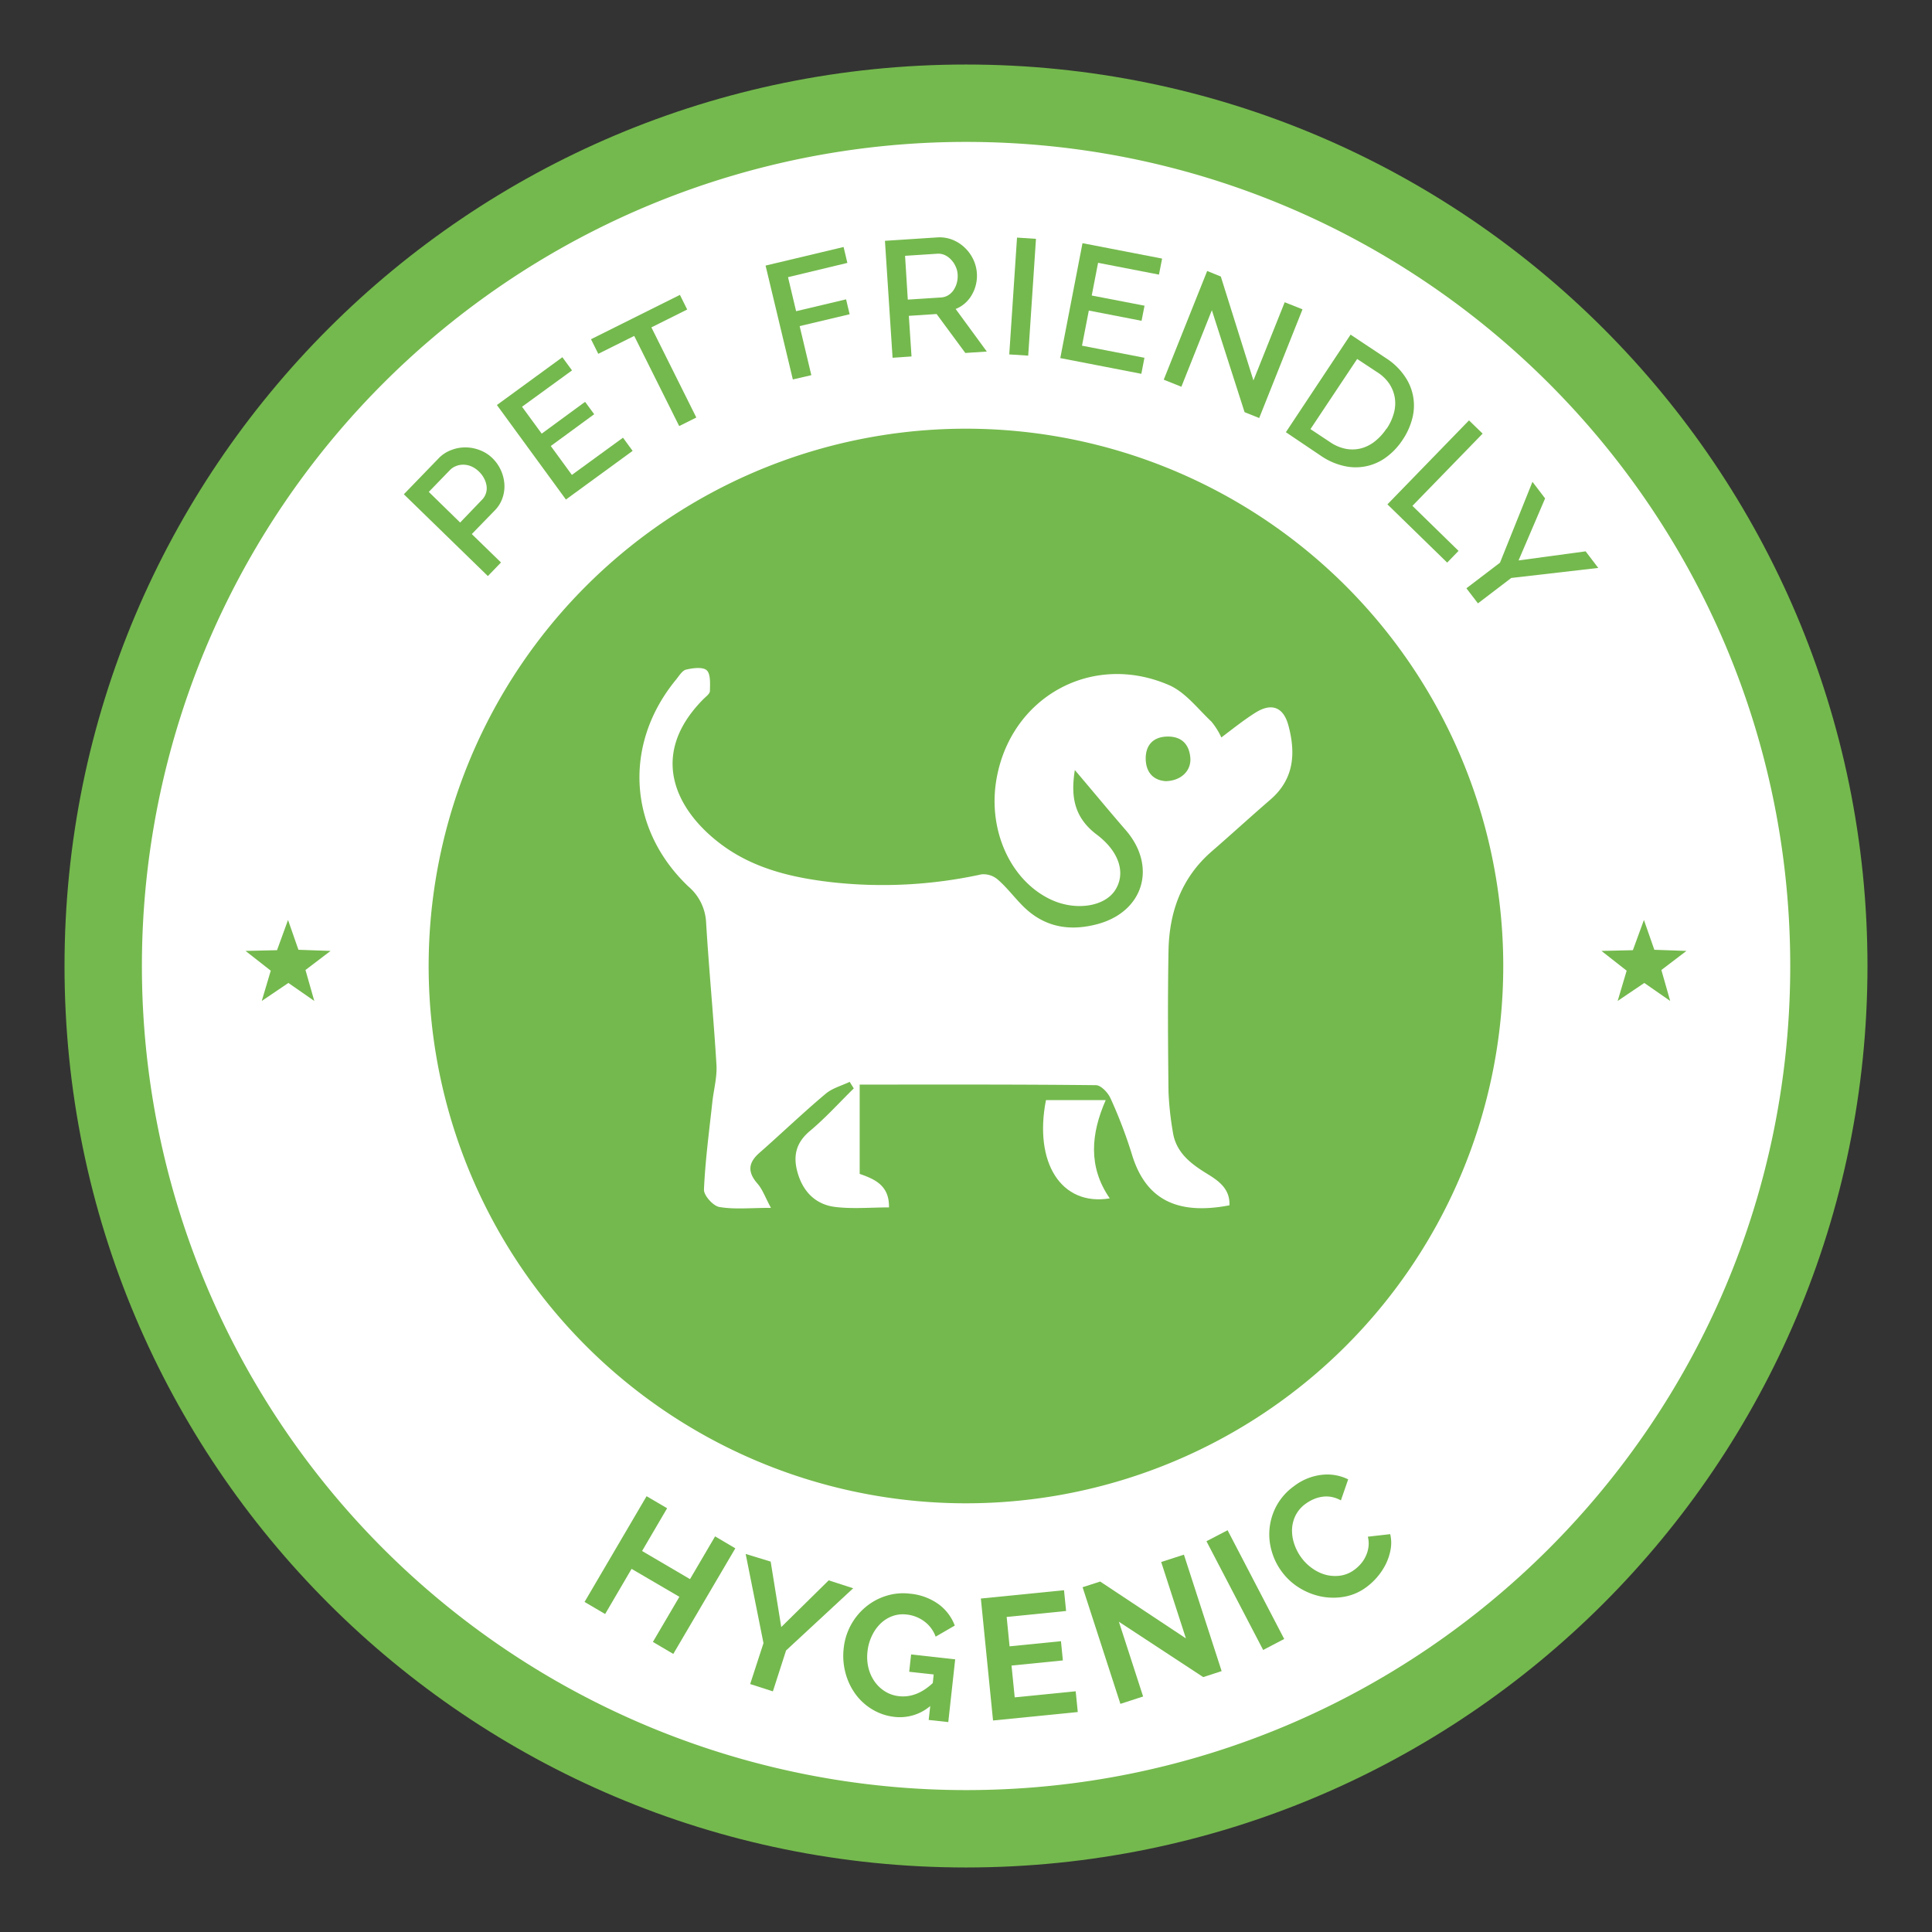 <svg id="Layer_1" data-name="Layer 1" xmlns="http://www.w3.org/2000/svg" viewBox="0 0 425.2 425.2"><rect x="0" y="0" width="425.2" height="425.2" fill="#333333" stroke="none"/><defs><style>.cls-1,.cls-3{fill:#74b94d;}.cls-2{fill:#fff;}.cls-3{fill-rule:evenodd;}</style></defs><title>LazyLawn_Badge_Graphics</title><path class="cls-1" d="M212.6,14.2C103,14.2,14.2,103,14.2,212.6S103,411,212.6,411,411,322.17,411,212.6,322.17,14.2,212.6,14.2"/><path class="cls-2" d="M212.6,31.23a181.37,181.37,0,0,0,0,362.74C312.76,394,394,312.76,394,212.6S312.76,31.23,212.6,31.23m0,299.62A118.25,118.25,0,1,1,330.84,212.6,118.25,118.25,0,0,1,212.6,330.85"/><path class="cls-1" d="M107.37,126.78l-18.49-18,7.74-8A7.53,7.53,0,0,1,99.44,99a8.37,8.37,0,0,1,3.18-.53,8.88,8.88,0,0,1,3.11.65,8,8,0,0,1,2.62,1.69,8.82,8.82,0,0,1,2.65,5.64,7.79,7.79,0,0,1-.4,3.12,7.24,7.24,0,0,1-1.77,2.83l-5,5.14,6.43,6.25ZM101.27,115l4.8-5a3.49,3.49,0,0,0,.87-1.42,3.59,3.59,0,0,0,.15-1.6,4.9,4.9,0,0,0-.53-1.65,5.59,5.59,0,0,0-1.17-1.56,5.45,5.45,0,0,0-1.64-1.12,4.65,4.65,0,0,0-1.73-.38,4.17,4.17,0,0,0-1.65.3,3.74,3.74,0,0,0-1.35.89l-4.65,4.8Z"/><path class="cls-1" d="M137.11,96.33l2.12,2.9-14.68,10.71-15.19-20.8,14.41-10.52,2.12,2.9-11,8,4.33,5.92,9.55-7,2,2.72-9.55,7,4.64,6.36Z"/><path class="cls-1" d="M151.24,68.12l-7.88,3.93,9.89,19.84-3.77,1.88-9.9-19.84-7.91,3.94-1.6-3.21,19.57-9.76Z"/><path class="cls-1" d="M174.49,83.51l-6-25.06,17.17-4.09.83,3.5L173.43,61l1.78,7.49,11-2.61.78,3.28-11,2.61,2.57,10.8Z"/><path class="cls-1" d="M196.44,78.74,194.76,53l11.51-.75a7.75,7.75,0,0,1,3.34.51,8.51,8.51,0,0,1,2.71,1.74,8.9,8.9,0,0,1,1.87,2.57,8.38,8.38,0,0,1-.3,7.81,7.22,7.22,0,0,1-1.52,1.87A6.94,6.94,0,0,1,210.32,68l6.86,9.37-4.73.31-6.32-8.57-6.11.4.59,8.94Zm3.35-12.8,7.3-.47a3.41,3.41,0,0,0,1.59-.49,3.74,3.74,0,0,0,1.18-1.13,5.24,5.24,0,0,0,.72-1.59,5.81,5.81,0,0,0,.18-1.87,4.68,4.68,0,0,0-.48-1.82,5,5,0,0,0-1-1.46,4.4,4.4,0,0,0-1.4-1,3.49,3.49,0,0,0-1.61-.27l-7.08.46Z"/><path class="cls-1" d="M222.12,78l1.71-25.71,4.17.28-1.71,25.7Z"/><path class="cls-1" d="M251.87,78.74l-.68,3.53-17.84-3.46,4.89-25.29,17.52,3.39-.69,3.53-13.4-2.6-1.4,7.2,11.62,2.24-.65,3.32-11.61-2.25-1.5,7.73Z"/><path class="cls-1" d="M266.71,68.27,260,85.12l-3.88-1.56,9.56-23.92,3,1.22,7.18,22.87,6.88-17.21,3.92,1.56L277.13,92l-3.22-1.29Z"/><path class="cls-1" d="M283,95.12l14.24-21.47,7.83,5.2a14.22,14.22,0,0,1,4.12,4,11.25,11.25,0,0,1,1.62,9.28,15,15,0,0,1-2.08,4.61,14.72,14.72,0,0,1-3.7,3.93,11.29,11.29,0,0,1-9.24,1.88,14.68,14.68,0,0,1-5-2.18Zm22.19-.78a11.6,11.6,0,0,0,1.58-3.43,8,8,0,0,0,.2-3.38,7.85,7.85,0,0,0-1.22-3.09A9,9,0,0,0,303,81.85L298.69,79,288.41,94.44l4.36,2.89a9.27,9.27,0,0,0,3.48,1.46,7.73,7.73,0,0,0,3.36-.13,8.29,8.29,0,0,0,3-1.54A12.1,12.1,0,0,0,305.14,94.34Z"/><path class="cls-1" d="M305.35,111,323.3,92.52l3,2.91-15.45,15.9L321,121.24l-2.5,2.58Z"/><path class="cls-1" d="M340.05,109.69l-5.84,13.65,14.76-2,2.78,3.65L332.6,127.2l-7.33,5.59-2.54-3.32,7.39-5.63,7.15-17.8Z"/><polygon class="cls-3" points="361.8 202.47 364.09 209.03 371.16 209.28 365.64 213.48 367.58 220.29 361.88 216.33 356.02 220.29 358 213.63 352.45 209.28 359.37 209.12 361.8 202.47"/><polygon class="cls-3" points="63.39 202.47 65.68 209.03 72.75 209.28 67.23 213.48 69.17 220.29 63.47 216.33 57.61 220.29 59.59 213.63 54.04 209.28 60.97 209.12 63.39 202.47"/><path class="cls-1" d="M161.83,340.76,148.18,364l-4.49-2.64,5.83-9.93L139,345.28l-5.82,9.94-4.53-2.66,13.65-23.27,4.52,2.65-5.51,9.41,10.55,6.19,5.52-9.41Z"/><path class="cls-1" d="M169.61,343.68l2.33,14.41,10.44-10.28,5.39,1.74L173,363.24l-2.9,9-5-1.61,2.93-9-3.92-19.63Z"/><path class="cls-1" d="M204.73,375.47a10.33,10.33,0,0,1-7.84,2.39,12,12,0,0,1-4.85-1.61,12.56,12.56,0,0,1-3.72-3.35,13.93,13.93,0,0,1-2.23-4.67,14.52,14.52,0,0,1-.4-5.53,13.64,13.64,0,0,1,4.8-9,13,13,0,0,1,4.46-2.45,12.28,12.28,0,0,1,5.29-.51,12.7,12.7,0,0,1,6.3,2.3,10.31,10.31,0,0,1,3.59,4.72l-4.21,2.44a7.25,7.25,0,0,0-2.51-3.37,7.87,7.87,0,0,0-3.87-1.5,6.8,6.8,0,0,0-3.19.37,7.4,7.4,0,0,0-2.64,1.7,9.27,9.27,0,0,0-1.86,2.7,10.46,10.46,0,0,0-.93,3.37,10.24,10.24,0,0,0,.21,3.6,9,9,0,0,0,1.35,3,7.84,7.84,0,0,0,2.3,2.18,7.19,7.19,0,0,0,3.08,1.05c2.59.29,5.07-.68,7.43-2.89l.2-1.89-5.39-.59.42-3.82,9.7,1.08L208.7,379l-4.31-.47Z"/><path class="cls-1" d="M236.74,372.22l.46,4.57-18.65,1.86-2.68-26.84,18.3-1.83.46,4.57-13.08,1.31.64,6.47,11.31-1.13.42,4.23-11.3,1.13.7,7Z"/><path class="cls-1" d="M246.25,356.92l5.33,16.45-5,1.62-8.32-25.67,3.87-1.25L261,360.58l-5.44-16.81,5-1.62,8.3,25.63-4.05,1.32Z"/><path class="cls-1" d="M278,363.13,265.52,339.2l4.65-2.42,12.46,23.93Z"/><path class="cls-1" d="M282.06,345.84a13.73,13.73,0,0,1-2.18-4.46,13.09,13.09,0,0,1-.47-5,13.24,13.24,0,0,1,1.54-5,12.94,12.94,0,0,1,3.82-4.29,12.32,12.32,0,0,1,6.16-2.51,10.42,10.42,0,0,1,5.78,1l-1.6,4.63a6.94,6.94,0,0,0-2.17-.78,6.42,6.42,0,0,0-2.05,0A7.37,7.37,0,0,0,289,330a8.9,8.9,0,0,0-1.63.94,7.05,7.05,0,0,0-2.29,2.69,7.57,7.57,0,0,0-.73,3.1,9.16,9.16,0,0,0,.54,3.2,10.75,10.75,0,0,0,1.51,2.87,10.3,10.3,0,0,0,2.5,2.43,9.26,9.26,0,0,0,3,1.39,8.3,8.3,0,0,0,3.22.13,6.85,6.85,0,0,0,3-1.3,8.55,8.55,0,0,0,1.4-1.31,7,7,0,0,0,1.08-1.7,6.82,6.82,0,0,0,.58-2,5.92,5.92,0,0,0-.14-2.24l4.92-.56a8.27,8.27,0,0,1,.11,3.25,12.14,12.14,0,0,1-1,3.18,13.87,13.87,0,0,1-1.86,2.88,14,14,0,0,1-2.45,2.32,11.45,11.45,0,0,1-5,2.16,13.76,13.76,0,0,1-5.2-.11,14.6,14.6,0,0,1-4.81-2A13.69,13.69,0,0,1,282.06,345.84Z"/><path class="cls-2" d="M187,238.1c-1.79.85-3.84,1.39-5.3,2.63-5,4.2-9.68,8.7-14.57,13-2.52,2.21-2.61,4.26-.41,6.78,1.09,1.24,1.66,2.93,2.95,5.32-4.58,0-8,.38-11.35-.19-1.37-.23-3.45-2.55-3.39-3.84.28-6.43,1.15-12.83,1.84-19.23.3-2.74,1.07-5.5.91-8.2-.63-10.47-1.65-20.91-2.28-31.38a11.09,11.09,0,0,0-3.89-7.88c-13.31-12.65-14.38-31.38-2.72-45.54.67-.82,1.35-2,2.21-2.2,1.49-.35,3.67-.64,4.54.15s.74,3,.7,4.55c0,.62-.91,1.26-1.46,1.82-12.34,12.47-5.84,24.71,4.12,32.07,7.13,5.27,15.57,7.22,24.22,8.21A101.61,101.61,0,0,0,216,192.43a4.82,4.82,0,0,1,3.61,1.16c2,1.74,3.6,3.89,5.47,5.77,4.67,4.7,10.28,5.69,16.52,4,10.12-2.75,13.06-12.7,6.15-20.67-3.85-4.44-7.6-9-11.2-13.22-.76,5-.65,10.08,4.79,14.18,5.21,3.93,6.4,8.72,4.07,12.29s-8.52,4.54-13.84,2.17c-8.93-4-14.12-15-12.33-26.22,2.93-18.3,20.89-28.51,38-21.13,3.63,1.56,6.37,5.23,9.39,8.07a16.38,16.38,0,0,1,2.17,3.47c2.65-2,5-3.89,7.56-5.49,3.54-2.2,6.12-1.17,7.2,2.86,1.64,6.12,1.26,11.82-4,16.34-4.32,3.73-8.53,7.59-12.84,11.33-6.69,5.79-9.4,13.37-9.55,21.91-.19,10.36-.12,20.73,0,31.09a67.29,67.29,0,0,0,.94,8.69c.66,4.71,4.1,7.19,7.8,9.45,2.54,1.56,4.82,3.34,4.67,6.79-11.85,2.27-18.58-1.54-21.5-11.32a102.44,102.44,0,0,0-4.68-12.24c-.55-1.23-2.09-2.87-3.2-2.88-17.25-.19-34.5-.13-52-.13v19.65c3.17,1.12,6.56,2.46,6.45,7.38-4,0-8,.37-11.84-.1-4.11-.5-6.91-3.13-8.17-7.21-1.17-3.76-.61-6.83,2.64-9.54,3.42-2.86,6.43-6.21,9.62-9.34Zm69.56-66.18c3.42-.08,5.64-2.33,5.41-5.14-.26-3.13-2.09-4.8-5.25-4.67-3,.13-4.59,1.95-4.57,4.88C252.2,170.16,254,171.76,256.59,171.92Z"/><path class="cls-2" d="M230.2,242.11h13.15c-3.24,7.4-3.93,14.66.89,21.63C233.5,265.51,227.51,255.8,230.2,242.11Z"/></svg>
